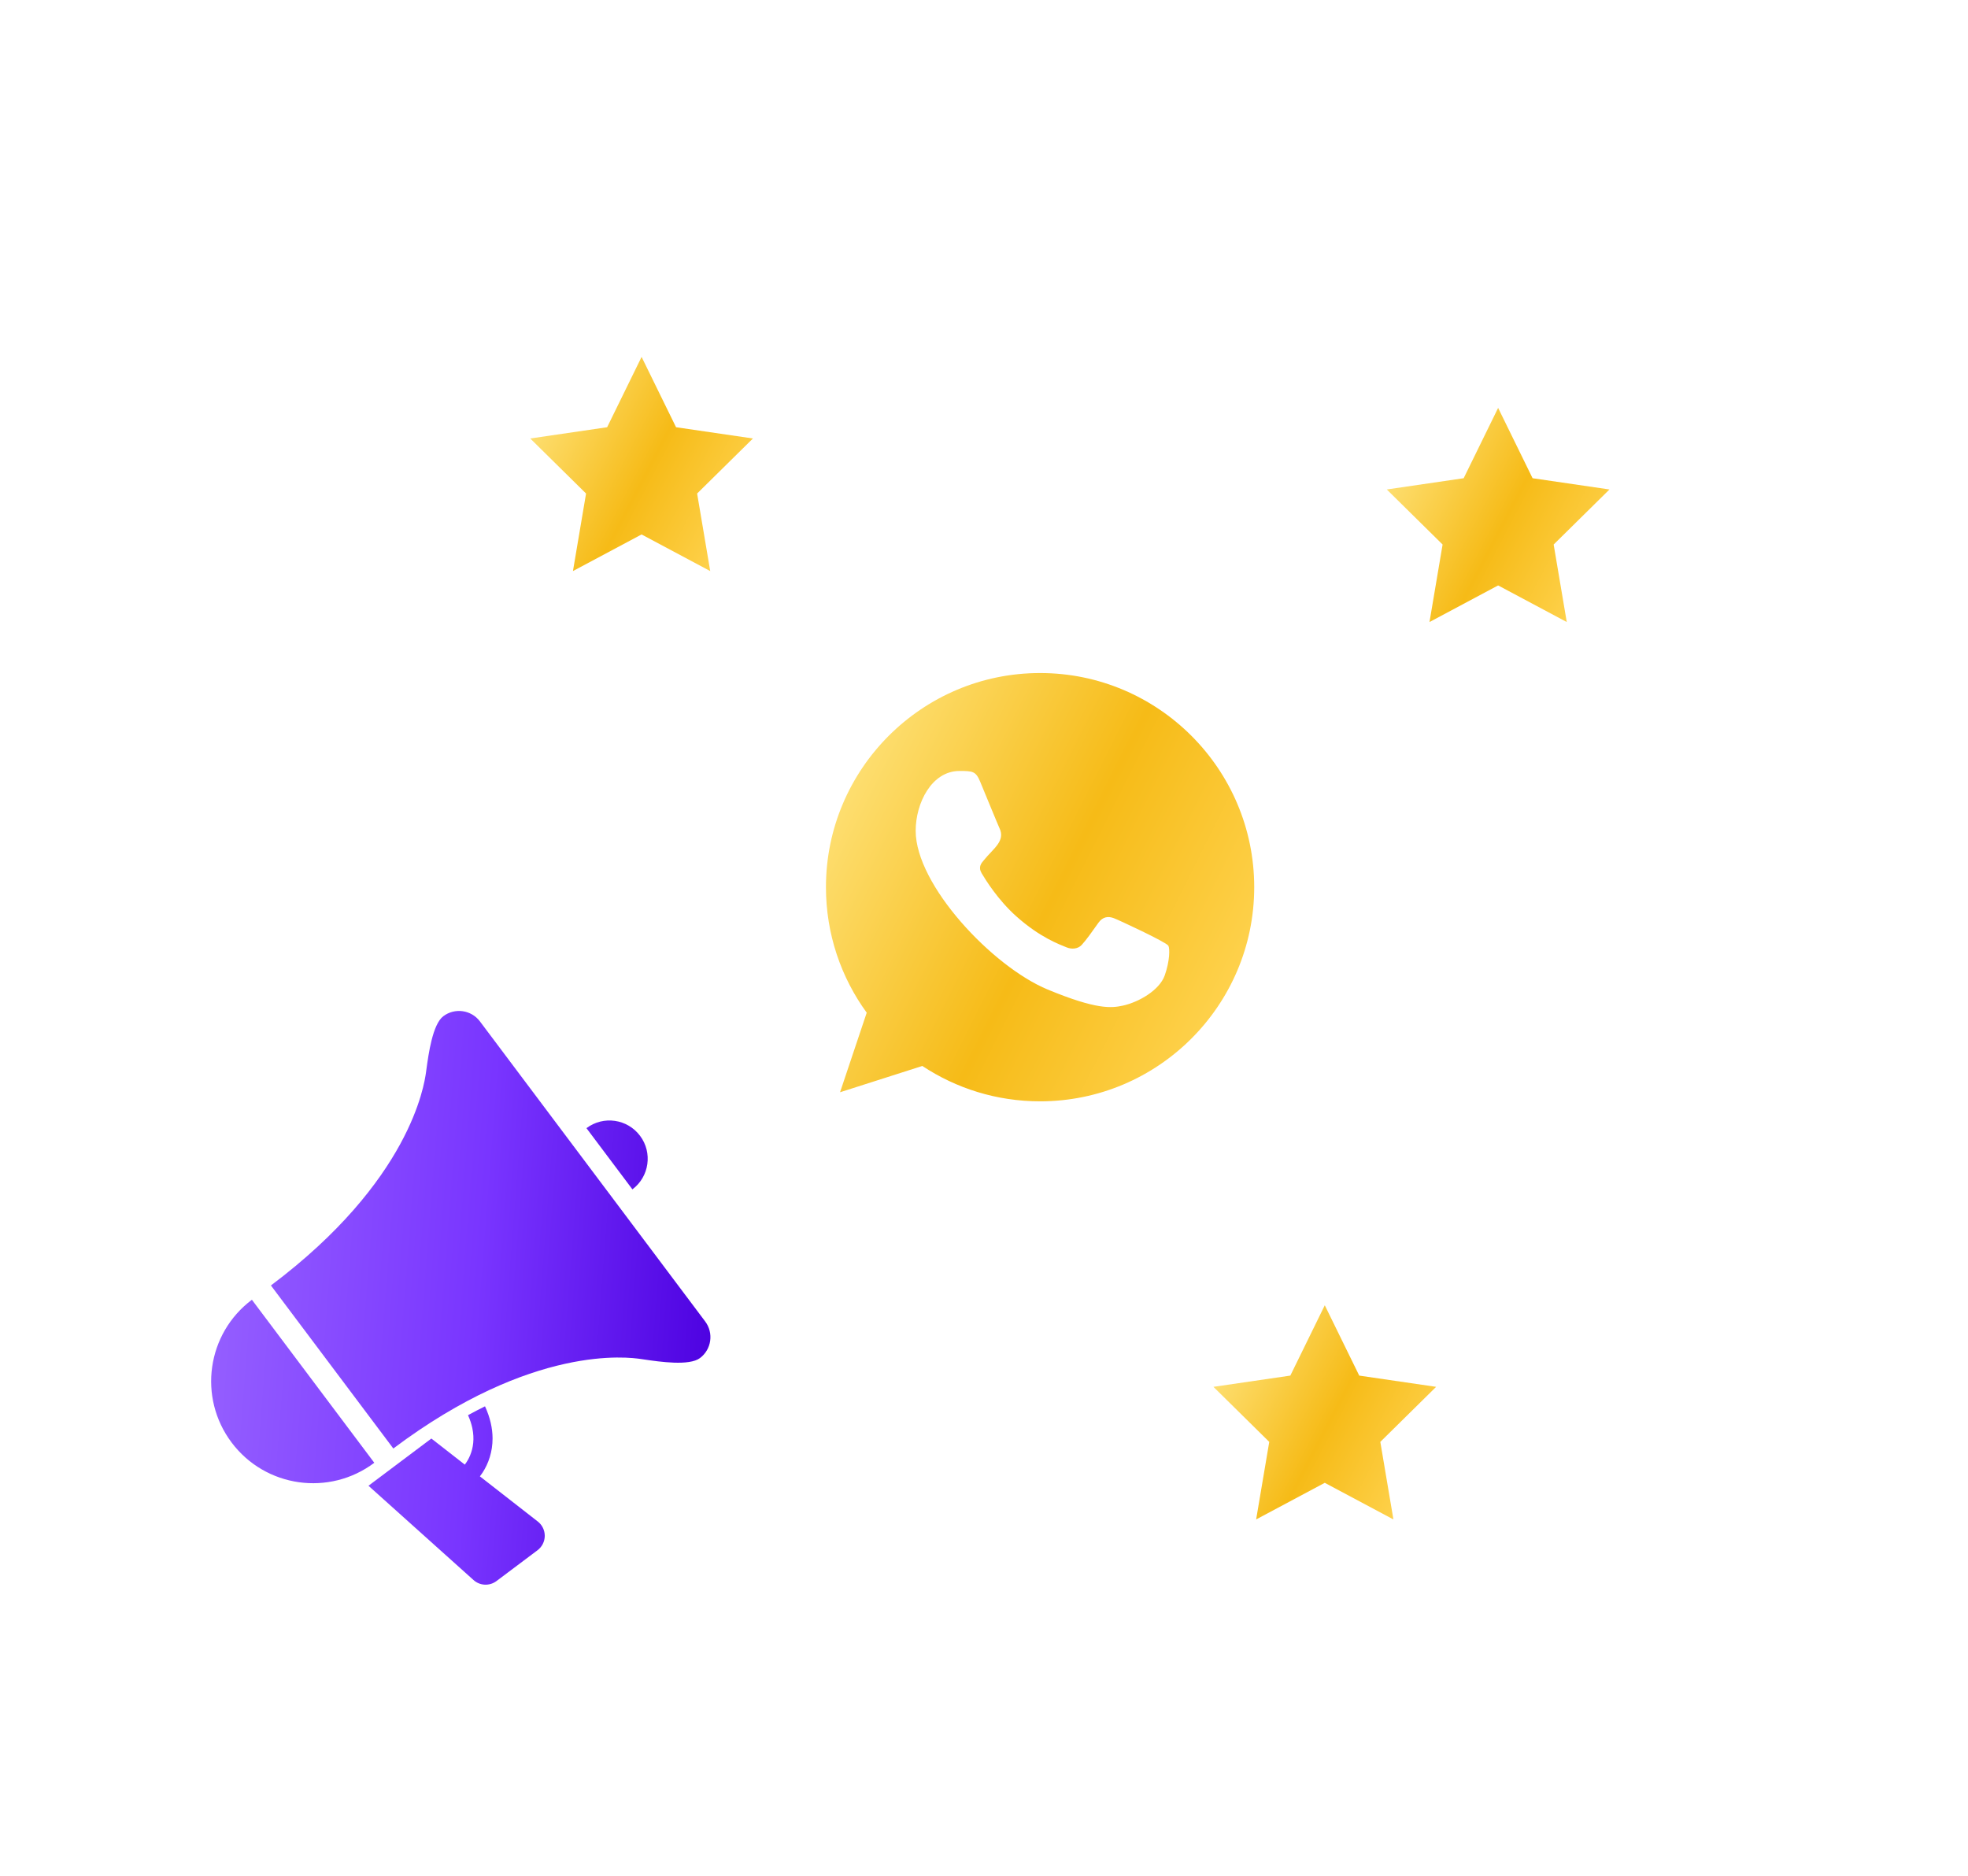 <svg width="193" height="184" viewBox="0 0 193 184" fill="none" xmlns="http://www.w3.org/2000/svg">
<g filter="url(#filter0_d_204_61)">
<path fill-rule="evenodd" clip-rule="evenodd" d="M36.818 99.865C37.026 98.351 37.425 95.442 38.477 94.652C39.609 93.802 41.216 94.03 42.066 95.162L64.157 124.587C65.008 125.721 64.778 127.327 63.646 128.177C62.596 128.965 59.701 128.54 58.187 128.318C58.069 128.3 57.959 128.284 57.859 128.27C56.66 128.098 47.245 126.781 33.573 137.046L21.569 121.057C35.241 110.792 36.603 101.383 36.774 100.185C36.787 100.088 36.802 99.982 36.818 99.868L36.818 99.865L36.818 99.865ZM41.103 137.719C41.404 136.991 41.542 136.103 41.319 135.038C41.235 134.643 41.098 134.221 40.898 133.777C41.465 133.466 42.02 133.178 42.564 132.909C43.073 134.012 43.301 135.068 43.305 136.038C43.31 137.374 42.9 138.525 42.329 139.405C42.244 139.536 42.154 139.66 42.063 139.778L47.74 144.206C48.176 144.545 48.428 145.069 48.424 145.621C48.418 146.173 48.156 146.69 47.715 147.022L43.688 150.045C43.011 150.553 42.07 150.512 41.44 149.947L31.136 140.699L37.304 136.068L40.584 138.626C40.78 138.365 40.963 138.062 41.103 137.719ZM19.703 122.458C15.287 125.773 14.395 132.038 17.711 136.455C21.026 140.871 27.292 141.761 31.707 138.446L19.703 122.458ZM57.02 111.633L52.513 105.631C54.171 104.386 56.523 104.721 57.768 106.38C59.013 108.038 58.677 110.389 57.02 111.633Z" fill="url(#paint0_linear_204_61)"/>
</g>
<g filter="url(#filter1_d_204_61)">
<path d="M42 32.999L47.474 38.397L46.189 46L52.92 42.41L59.651 46L58.366 38.397L63.84 32.999L56.3 31.896L52.92 25L49.541 31.896L42 32.999Z" fill="url(#paint1_linear_204_61)"/>
</g>
<g filter="url(#filter2_d_204_61)">
<path d="M126 37.999L131.474 43.397L130.189 51L136.92 47.41L143.651 51L142.366 43.397L147.84 37.999L140.299 36.896L136.92 30L133.541 36.896L126 37.999Z" fill="url(#paint2_linear_204_61)"/>
</g>
<g filter="url(#filter3_d_204_61)">
<path d="M109 125.999L114.474 131.397L113.189 139L119.92 135.41L126.651 139L125.366 131.397L130.84 125.999L123.299 124.896L119.92 118L116.541 124.896L109 125.999Z" fill="url(#paint3_linear_204_61)"/>
</g>
<g filter="url(#filter4_d_204_61)">
<path fill-rule="evenodd" clip-rule="evenodd" d="M104.224 85.654C103.718 87.087 101.706 88.272 100.102 88.619C99.004 88.852 97.571 89.036 92.746 87.037C87.325 84.791 79.799 76.792 79.799 71.469C79.799 68.759 81.361 65.604 84.094 65.604C85.408 65.604 85.698 65.629 86.13 66.667C86.637 67.89 87.871 70.902 88.018 71.211C88.625 72.477 87.401 73.219 86.513 74.322C86.229 74.654 85.908 75.013 86.267 75.63C86.624 76.235 87.859 78.248 89.673 79.863C92.017 81.951 93.917 82.618 94.598 82.901C95.104 83.111 95.709 83.062 96.078 82.667C96.546 82.161 97.128 81.321 97.72 80.493C98.138 79.901 98.67 79.827 99.226 80.037C99.602 80.167 104.379 82.386 104.581 82.741C104.73 82.999 104.73 84.222 104.224 85.654ZM92.004 56H91.994C80.416 56 71 65.419 71 77C71 81.592 72.481 85.852 74.998 89.308L72.382 97.111L80.452 94.532C83.772 96.729 87.735 98 92.004 98C103.581 98 113 88.581 113 77C113 65.419 103.581 56 92.004 56Z" fill="url(#paint4_linear_204_61)"/>
</g>
<defs>
<filter id="filter0_d_204_61" x="0.707" y="79.138" width="88.964" height="96.262" filterUnits="userSpaceOnUse" color-interpolation-filters="sRGB">
<feFlood flood-opacity="0" result="BackgroundImageFix"/>
<feColorMatrix in="SourceAlpha" type="matrix" values="0 0 0 0 0 0 0 0 0 0 0 0 0 0 0 0 0 0 127 0" result="hardAlpha"/>
<feOffset dx="5" dy="5"/>
<feGaussianBlur stdDeviation="10"/>
<feComposite in2="hardAlpha" operator="out"/>
<feColorMatrix type="matrix" values="0 0 0 0 0.384 0 0 0 0 0.071 0 0 0 0 1 0 0 0 0.35 0"/>
<feBlend mode="normal" in2="BackgroundImageFix" result="effect1_dropShadow_204_61"/>
<feBlend mode="normal" in="SourceGraphic" in2="effect1_dropShadow_204_61" result="shape"/>
</filter>
<filter id="filter1_d_204_61" x="17" y="0" width="91.84" height="91" filterUnits="userSpaceOnUse" color-interpolation-filters="sRGB">
<feFlood flood-opacity="0" result="BackgroundImageFix"/>
<feColorMatrix in="SourceAlpha" type="matrix" values="0 0 0 0 0 0 0 0 0 0 0 0 0 0 0 0 0 0 127 0" result="hardAlpha"/>
<feOffset dx="10" dy="10"/>
<feGaussianBlur stdDeviation="17.5"/>
<feComposite in2="hardAlpha" operator="out"/>
<feColorMatrix type="matrix" values="0 0 0 0 0.58 0 0 0 0 0.478 0 0 0 0 0 0 0 0 0.4 0"/>
<feBlend mode="normal" in2="BackgroundImageFix" result="effect1_dropShadow_204_61"/>
<feBlend mode="normal" in="SourceGraphic" in2="effect1_dropShadow_204_61" result="shape"/>
</filter>
<filter id="filter2_d_204_61" x="101" y="5" width="91.84" height="91" filterUnits="userSpaceOnUse" color-interpolation-filters="sRGB">
<feFlood flood-opacity="0" result="BackgroundImageFix"/>
<feColorMatrix in="SourceAlpha" type="matrix" values="0 0 0 0 0 0 0 0 0 0 0 0 0 0 0 0 0 0 127 0" result="hardAlpha"/>
<feOffset dx="10" dy="10"/>
<feGaussianBlur stdDeviation="17.5"/>
<feComposite in2="hardAlpha" operator="out"/>
<feColorMatrix type="matrix" values="0 0 0 0 0.58 0 0 0 0 0.478 0 0 0 0 0 0 0 0 0.4 0"/>
<feBlend mode="normal" in2="BackgroundImageFix" result="effect1_dropShadow_204_61"/>
<feBlend mode="normal" in="SourceGraphic" in2="effect1_dropShadow_204_61" result="shape"/>
</filter>
<filter id="filter3_d_204_61" x="84" y="93" width="91.84" height="91" filterUnits="userSpaceOnUse" color-interpolation-filters="sRGB">
<feFlood flood-opacity="0" result="BackgroundImageFix"/>
<feColorMatrix in="SourceAlpha" type="matrix" values="0 0 0 0 0 0 0 0 0 0 0 0 0 0 0 0 0 0 127 0" result="hardAlpha"/>
<feOffset dx="10" dy="10"/>
<feGaussianBlur stdDeviation="17.5"/>
<feComposite in2="hardAlpha" operator="out"/>
<feColorMatrix type="matrix" values="0 0 0 0 0.58 0 0 0 0 0.478 0 0 0 0 0 0 0 0 0.4 0"/>
<feBlend mode="normal" in2="BackgroundImageFix" result="effect1_dropShadow_204_61"/>
<feBlend mode="normal" in="SourceGraphic" in2="effect1_dropShadow_204_61" result="shape"/>
</filter>
<filter id="filter4_d_204_61" x="46" y="31" width="112" height="112" filterUnits="userSpaceOnUse" color-interpolation-filters="sRGB">
<feFlood flood-opacity="0" result="BackgroundImageFix"/>
<feColorMatrix in="SourceAlpha" type="matrix" values="0 0 0 0 0 0 0 0 0 0 0 0 0 0 0 0 0 0 127 0" result="hardAlpha"/>
<feOffset dx="10" dy="10"/>
<feGaussianBlur stdDeviation="17.5"/>
<feComposite in2="hardAlpha" operator="out"/>
<feColorMatrix type="matrix" values="0 0 0 0 0.58 0 0 0 0 0.478 0 0 0 0 0 0 0 0 0.4 0"/>
<feBlend mode="normal" in2="BackgroundImageFix" result="effect1_dropShadow_204_61"/>
<feBlend mode="normal" in="SourceGraphic" in2="effect1_dropShadow_204_61" result="shape"/>
</filter>
<linearGradient id="paint0_linear_204_61" x1="5.125" y1="119.692" x2="65.847" y2="124.378" gradientUnits="userSpaceOnUse">
<stop stop-color="#A070FF"/>
<stop offset="0.604" stop-color="#7935FF"/>
<stop offset="1" stop-color="#4C00E0"/>
</linearGradient>
<linearGradient id="paint1_linear_204_61" x1="43.469" y1="27.1" x2="65.121" y2="38.417" gradientUnits="userSpaceOnUse">
<stop stop-color="#FEE27A"/>
<stop offset="0.536" stop-color="#F6BB17"/>
<stop offset="1" stop-color="#FFD452"/>
</linearGradient>
<linearGradient id="paint2_linear_204_61" x1="127.469" y1="32.1" x2="149.121" y2="43.417" gradientUnits="userSpaceOnUse">
<stop stop-color="#FEE27A"/>
<stop offset="0.536" stop-color="#F6BB17"/>
<stop offset="1" stop-color="#FFD452"/>
</linearGradient>
<linearGradient id="paint3_linear_204_61" x1="110.469" y1="120.1" x2="132.121" y2="131.417" gradientUnits="userSpaceOnUse">
<stop stop-color="#FEE27A"/>
<stop offset="0.536" stop-color="#F6BB17"/>
<stop offset="1" stop-color="#FFD452"/>
</linearGradient>
<linearGradient id="paint4_linear_204_61" x1="73.825" y1="60.2" x2="116.149" y2="81.471" gradientUnits="userSpaceOnUse">
<stop stop-color="#FEE27A"/>
<stop offset="0.536" stop-color="#F6BB17"/>
<stop offset="1" stop-color="#FFD452"/>
</linearGradient>
</defs>
</svg>

